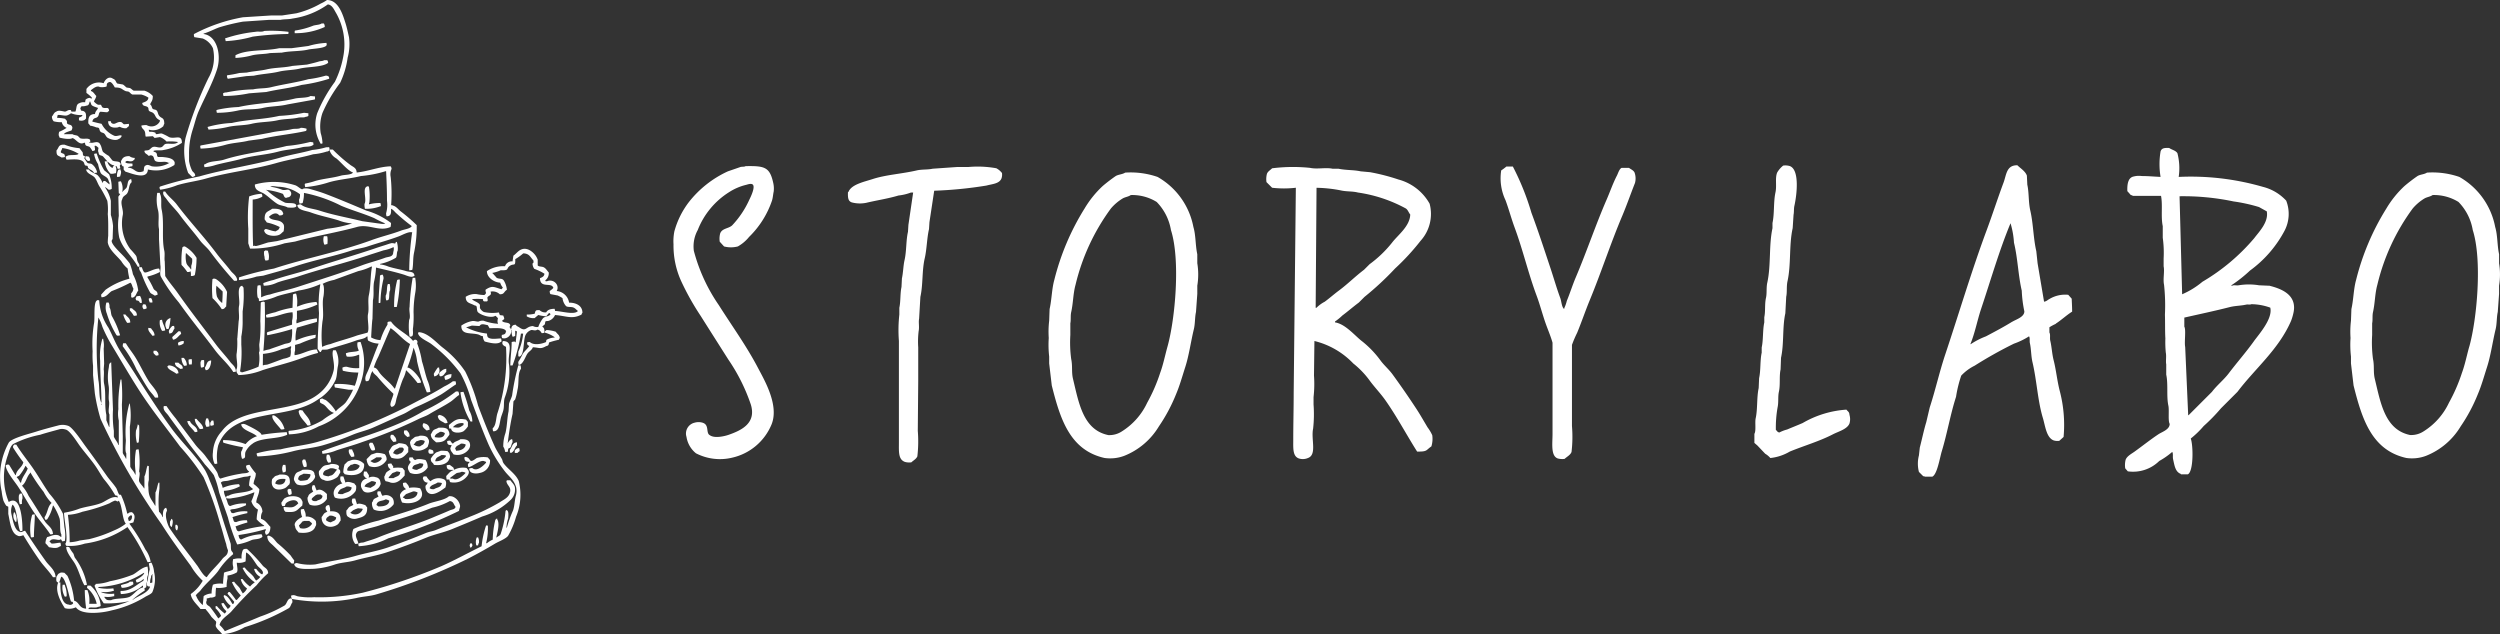 <svg xmlns="http://www.w3.org/2000/svg" width="166.876" height="42.339"><rect width="100%" height="100%" fill="#333333" stroke="none"/><g fill="#fff"><path d="M12.826 11.81c.068-.007.083-.006.118-.03.064-.027.043-.026.089-.059-.024-.192-.128-.2-.207-.325a2.355 2.355 0 01-.207-.65v-.445a5.069 5.069 0 01.236-1.624c.147-.452.232-.856.413-1.269.39-.888.891-1.784 1.209-2.746.324-.98.012-2.275-.885-2.391v-.03c.338-.095.7-.291 1.032-.413a13.878 13.878 0 011.593-.384l1.741-.118h.767c.25-.055.535-.024.8-.089a5.338 5.338 0 002.358-.942c.3.032.429.38.56.591a4.265 4.265 0 01.5 2.716 6.39 6.39 0 01-.59 1.86 9.628 9.628 0 00-1.18 2.1 2.462 2.462 0 00.236 2.037.412.412 0 00.118-.029 2.6 2.6 0 00-.118-.679 2.781 2.781 0 01.118-1.358 9.934 9.934 0 011.18-2.008 5.69 5.69 0 00.5-1.683 3.42 3.42 0 00.089-1.358c-.074-.321-.145-.663-.236-.945-.192-.607-.477-1.538-1.236-1.538a2.179 2.179 0 01-.413.236 6.343 6.343 0 01-1.623.65l-.973.147h-.737l-1.859.118a11.176 11.176 0 00-3.274 1.122.391.391 0 00.029.207l.56.089a1.287 1.287 0 01.679.649 2.734 2.734 0 01-.295 1.982 24.477 24.477 0 00-1.535 4.011 4.219 4.219 0 00.177 2.332l.266.266"/><path d="M21.617 1.565h-.147c-.14.1-.379.091-.561.148a5.242 5.242 0 01-1.209.325l-.03.03v.147a4.665 4.665 0 002.006-.413.39.39 0 00-.059-.236m-3.983.5c-.14.089-.409.018-.59.059a9.293 9.293 0 00-1.947.414h-.059a.641.641 0 00.03.207 8.142 8.142 0 001.8-.3 20.033 20.033 0 012.36-.177l.029-.03v-.114a8.927 8.927 0 00-1.622-.059m1.003 1.152c-.956.208-2.173.065-2.921.472v.177a4.971 4.971 0 001.121-.177c.389-.092.8-.065 1.18-.147l.8-.03c.565-.122 1.237-.077 1.77-.207.274-.067 1.346-.07 1.209-.384v-.059a5.073 5.073 0 00-1.209.206l-1.121.148zm2.655.886c-.232.074-.547.146-.8.207l-.974.089c-.57.13-1.162.1-1.74.236-.4.094-.892.114-1.3.207l-.5.03a6.584 6.584 0 01-.8.148l-.03.03a.342.342 0 00.059.207l1.239-.177.5-.029c.525-.12 1.143-.143 1.652-.266.475-.115.98-.1 1.416-.207.552-.137 1.513-.085 1.888-.384a.306.306 0 00-.059-.177h-.206c-.1.069-.224.047-.354.089m-6.367 2.3a8.587 8.587 0 001.711-.177l1.15-.089c.789-.186 1.628-.266 2.36-.473a10.391 10.391 0 001.833-.411.255.255 0 00-.03-.148.3.3 0 00-.206-.059 7.063 7.063 0 01-1.15.236c-.786.218-1.653.332-2.478.532-.4.1-.827.061-1.21.148a10.174 10.174 0 00-1.8.206.342.342 0 00-.207.059.545.545 0 00.03.177M4.123 8.149a.525.525 0 00.324.384 2.644 2.644 0 01-.5.266c-.019.085-.054.216 0 .3l.03.089c.155.039.675.149.856.03.227.035.449.521.8.3.08.05.031.114.089.177s.184.057.266.118a1.275 1.275 0 01.177.266.307.307 0 00.177-.059 1.32 1.32 0 00-.03-.266l.03-.029c.06.012.057.007.088.029.074.034.085.075.148.118-.02.085-.055.217 0 .3.027.244.139.162.295.266l.266.3v.03h-.147a1.379 1.379 0 00.383.826.633.633 0 00.3-.029h.059c.029-.126.068-.359-.03-.443.032-.022.027-.019.089-.03.012.061.007.057.03.089l.03.089a.536.536 0 00.177-.03c-.018-.182-.075-.165.03-.266-.038-.274-.383-.145-.56-.266l-.236-.3a2.472 2.472 0 01-.383-.266c-.072-.084-.1-.367-.177-.472-.138-.342-.49-.082-.649-.148h-.118a.327.327 0 01.089-.059.257.257 0 00-.029-.148c-.176-.123-.4 0-.649-.089L5.2 9.078c-.107-.066-.26-.048-.354-.118h-.59l.029-.029c.084-.116.377-.169.5-.236.024-.094.071-.162.03-.236-.067-.172-.207-.1-.324-.207-.048-.045 0-.106-.03-.177-.021-.052-.087-.1-.118-.147a2.251 2.251 0 00-.531-.059 1.05 1.05 0 01.042-.193c.2-.022.464.074.62.029a.9.9 0 00.266-.147 1.621 1.621 0 00.737.118l.029.029c-.043.084-.156.109-.236.148v.177a.472.472 0 00.384-.029l.089-.089c.008-.284.007-.412-.177-.5l-.147-.03c-.041-.042-.008-.08-.059-.118.021-.11.043-.1.089-.177a.629.629 0 00.3-.03c.191-.017.186-.121.236-.266l.029-.029.089.236c.073.1.319.159.442.207-.061.162-.18.2-.206.413a.388.388 0 00-.207.03c-.211.071-.249.293-.236.591a.736.736 0 01.118.147 1.741 1.741 0 01.413.118c.271.021.156.1.266.266.06.09.187.077.266.148s.116.2.206.266c.147.1.564.244.767.089.1-.036.11-.083.177-.148v-.089c-.159-.025-.29.076-.472.029a1.728 1.728 0 01-.856-.8c-.212-.044-.433-.1-.619-.147.077-.319.269-.181.383-.354.083-.126.028-.21.147-.3.025-.015.322.028.472.03a.544.544 0 01.118-.089c-.023-.341-.226-.11-.442-.236-.049-.029-.063-.149-.118-.177h-.177a.892.892 0 01-.266-.207c-.033-.031.139-.231.147-.384-.116-.106-.183-.276-.354-.325v-.059c.111-.077.388-.337.59-.207a1.064 1.064 0 00.442-.03c.034-.054.021-.159.03-.177a.221.221 0 01.147-.118c.148-.082.321.242.384.354.469 0 .431.116.708.236.084.037.163.014.236.059s.135.148.236.177h.59a1.592 1.592 0 01.472.207c-.021.239-.233.281-.413.354.026.268.251.153.384.3.049.053.018.141.059.207.052.083.184.089.266.148.213.153.117.341.472.5-.007.069-.006.083-.029.118a.635.635 0 01-.856.207 1.217 1.217 0 00-.354.03c.019.217.179.237.236.414.044.135.014.236.059.325l.472-.03.118.118.354-.059a1.113 1.113 0 01.443.3 2.886 2.886 0 01.767.03l-.03.029c-.228.179-.637.019-.856.118l-.177.177c-.214.109-.389-.045-.59 0-.128.029-.2.165-.3.207s-.21.017-.295.059c.025.21.172.187.265.325a.257.257 0 00.148-.03c.32.026.145.332.383.413.268.091.6-.051.8.089h.089a1.8 1.8 0 01-1.18.236c-.108-.029-.258-.15-.413-.059-.148.06-.1.23-.148.384-.541.212-.564-.219-1.032-.236v-.03a.762.762 0 01.266-.059l.029-.03v-.148c-.174-.031-.351.018-.472-.089-.023-.018-.007 0 0-.03.132-.146.239.023.472-.059.051-.018.1-.089.148-.118v-.089a.581.581 0 01-.354-.118c-.289-.008-.465.089-.531.3h-.029c0 .216.018.28.118.384h.058v.207c.019.05.088.1.118.147.323.076 1.464.606 1.5-.147a2.268 2.268 0 001.77-.3c.022-.108.039-.183-.029-.266-.135-.2-.464-.236-.767-.266h-.292c-.15-.086.029-.3-.3-.354v-.059c.2-.066.464 0 .679-.059a3.145 3.145 0 001.209-.472c0-.616-.459-.225-.855-.384a3.489 3.489 0 00-.472-.236c-.127-.033-.34.067-.413.029l-.025-.084a.759.759 0 00-.413-.059c-.012-.061-.007-.057-.03-.089v-.059a1.009 1.009 0 00.973-.236.348.348 0 01.059-.148c0-.469-.19-.329-.354-.561-.08-.112-.071-.272-.177-.354-.067-.052-.166-.034-.236-.089s-.052-.21-.177-.3c.074-.2.183-.234.177-.561a1.235 1.235 0 00-.56-.354h-.708c-.082-.028-.178-.145-.266-.177l-.206-.03c-.086-.049-.171-.165-.266-.207l-.354-.059c-.116-.071-.088-.255-.3-.325-.283-.209-.546.086-.62.3a1.028 1.028 0 00-1.15.384v.266a2.307 2.307 0 01.354.3c.023.018.007 0 0 .03-.019.051-.006.029-.029.059-.023-.005-.019.009-.059-.059a.443.443 0 00-.324.118l-.03.177a.63.63 0 00-.383.059c-.244.084-.165.346-.266.561h-.266l-.029-.089c-.176-.077-.294.1-.413.089-.146-.017-.407-.118-.561 0-.167.058-.189.209-.295.325a.444.444 0 00.118.325 2.042 2.042 0 00.531.059m3.517 2.884c-.065.07-.1.051-.118.177a.662.662 0 01-.354-.443c.15.1.244.239.472.266m6.814-3.69a.536.536 0 00.03.177 6.422 6.422 0 001.386-.147c.575-.131 1.111-.042 1.682-.177.515-.122 1.1-.1 1.652-.236l1.8-.325.03-.03v-.177l-.3-.03c-.212.145-.765.1-1.062.177-1.177.289-2.524.284-3.747.561a7.844 7.844 0 00-1.386.177l-.089.03m-.556 1.21l.03.089a7.167 7.167 0 001.3-.177c.531-.122 1.082-.091 1.563-.207.579-.139 1.189-.111 1.741-.236.473-.108.941-.075 1.386-.177.171-.039.372.018.5-.059a.308.308 0 00.177-.059v-.177l-.295-.03a11.047 11.047 0 01-1.652.207c-1.02.235-2.148.24-3.157.472a7.272 7.272 0 00-1.623.266c.012.061.007.057.03.089"/><path d="M8.607 8.415v-.148l-.325.03c-.076-.024-.115-.128-.206-.148-.249-.053-.4.2-.59.089-.071-.039-.069-.06-.089-.148H7.22c-.007.367.27.475.649.413.037-.006.077-.053.147-.029a.809.809 0 00.413.089l.177-.148m4.78 1.446v.059a6.8 6.8 0 001.711-.266c.51-.131 1.035-.145 1.5-.266l.885-.118c.942-.23 2.028-.316 2.95-.531.019-.051.006-.029.03-.059v-.089a1.267 1.267 0 00-.384-.059c-.146.1-.4.041-.59.089-.454.113-.961.115-1.445.236l-4.661.856c-.014.082-.035.085 0 .148m7.32-.384a9.677 9.677 0 01-1.563.266c-1.362.349-2.907.5-4.189.915-.385.124-.935.076-1.239.295l-.089.03a.544.544 0 00.03.177 2.933 2.933 0 00.737-.147c.608-.164 1.179-.255 1.741-.414.786-.223 1.658-.267 2.419-.472.541-.146 1.1-.163 1.622-.3.229-.058.5-.008.679-.118.08-.039.1-.071.059-.148v-.059l-.207-.03m-16.313.98a.342.342 0 00.059.207c.407-.015.886-.084 1.121.148.058.058.058.18.118.236l.147.03c.033.029.027.116.059.147.142.137.286.132.383.325a.644.644 0 00.207-.03.919.919 0 00-.354-.561c-.122-.069-.247-.011-.324-.118a29.912 29.912 0 01-.177-.266c-.009-.019.059-.088.03-.148l-.089-.029c-.055-.07-.02-.143-.059-.236l-.206-.266a3.44 3.44 0 01-1-.236c-.431-.011-.345.176-.531.384-.013.4.111.32.324.472a.746.746 0 00.236-.03c0-.268-.118-.191-.266-.3-.034-.091.064-.159.089-.3a2.859 2.859 0 011.092.384c-.1.144-.633.033-.767.147l-.089.03m17.373-.61a4.618 4.618 0 01-.915.177c-.68.192-1.382.3-2.095.5-1.771.5-3.715.771-5.457 1.27a22.06 22.06 0 00-2.625.679c-.019.051-.006.029-.03.059a.314.314 0 00.059.147 5.006 5.006 0 001.121-.3c.632-.192 1.313-.271 1.918-.443 1.522-.432 3.169-.6 4.69-1.033.837-.239 1.68-.362 2.478-.591a3.977 3.977 0 00.885-.177c.133-.014.126-.038.206-.089a.635.635 0 00-.029-.207z"/><path d="M22.03 9.979c-.019.051-.006.029-.03.059a.954.954 0 00.443.532c.3.23.755.82 1.121.945-.106.169-.582.145-.8.207-.551.159-1.137.194-1.711.354a4.431 4.431 0 01-.679.177l-.03.03a.641.641 0 00.03.207 7.17 7.17 0 001.593-.325c.7-.2 1.434-.241 2.124-.414a7.927 7.927 0 001.652-.325h.03c.032.64.059 1.3.059 1.978a2 2 0 01-.059.827.635.635 0 00.029.207c.3 0 .312-.2.3-.5.168.061.253.227.383.325a12.361 12.361 0 001 .827c-.094.181-.507.219-.708.3-.644.246-1.335.4-2.006.649-2.072.759-4.389 1.2-6.49 1.889a17.806 17.806 0 00-2.331.591v.177a5.149 5.149 0 001.18-.236l.443-.059c.7-.2 1.458-.4 2.124-.62 1.242-.414 2.569-.663 3.776-1.063.367-.122.7-.145 1.062-.266.681-.229 1.4-.419 2.094-.679.216-.081.643-.327.856-.266l.03-.03a19.807 19.807 0 00-.2 2.562.635.635 0 00.207-.029c.077-.346.031-.763.118-1.151a8.449 8.449 0 00.177-1.831 11.758 11.758 0 00-1.062-.915c-.163-.122-.284-.315-.5-.384a.247.247 0 00-.147-.03 10.563 10.563 0 00-.03-1.889.863.863 0 01.059-.531.307.307 0 00-.059-.177c-.788.022-1.48.335-2.271.413-.011-.313-.23-.365-.413-.5a10.128 10.128 0 01-1.18-1.033zM8.903 19.25a.433.433 0 01-.147.325v.266c.051.019.029.006.059.03.26-.028.277-.319.413-.472a3.274 3.274 0 00-.354-1.093 4.446 4.446 0 00-.206-.709 3.793 3.793 0 00-.266-.325c-.2-.267-.875-.82-.944-1.151-.017-.083.048-.131.059-.177l.029-.856a3.4 3.4 0 00-.147-.738v-.945a2.245 2.245 0 00-.383-.886v-.03a1.653 1.653 0 01.236.177.338.338 0 00.206-.059 2.381 2.381 0 00-.177-.974l-.325-.266a5.354 5.354 0 01-.5-1.122.536.536 0 00-.177.03 1.867 1.867 0 00.265.679 3.509 3.509 0 00.177.591c.107.165.364.226.472.384.057.084.054.194.118.266v.118l-.295-.236c-.132.011-.125 0-.148.118h-.029a1.585 1.585 0 00-.324-.5c-.188-.14-.454-.195-.59-.384h-.177c.041.3.441.356.59.561.127.175.18.373.295.561a7.288 7.288 0 01.531.974 3.869 3.869 0 01.03.886c.04.432.03.921.029 1.447a4.425 4.425 0 00-.029.443c.086.512.646.914.914 1.27a1.92 1.92 0 00.413.472 5.268 5.268 0 00.118.679 4.792 4.792 0 00-1.593.738l-.295.325a.547.547 0 00.029.177c.346-.013.453-.273.679-.414a10.8 10.8 0 001.239-.561c.119.068.121.283.207.384m-2.894-8.536a.359.359 0 00-.089-.266l-.206-.029c-.063.189.044.225.147.325a.458.458 0 00.147-.03m1.89.621a.864.864 0 00-.089.472.634.634 0 00.207-.03c.028-.105.11-.3.029-.413v-.059a.258.258 0 00-.147.03"/><path d="M8.076 12.105a.539.539 0 00-.177.03l.03.768s.109.049.089.059c-.01.032-.1.118-.118.177l.03 1.27a4.175 4.175 0 00.029 1.447c.245.788.875 1.256 1.239 1.949h.118c-.008-.208-.064-.21-.118-.325-.068-.143-.042-.281-.118-.413a5.227 5.227 0 00-.384-.443 2.915 2.915 0 01-.5-2.273c.069-.332-.2-.791-.03-1.063.034-.211.229-.239.324-.384.15-.228.09-.571.295-.738a.635.635 0 00-.029-.207c-.295.037-.194.4-.324.591l-.242.232v.03h-.03a1.054 1.054 0 00-.089-.709m9.357 1.068c.064-.027.043-.026.089-.059a.31.31 0 00-.059-.177 2.714 2.714 0 00-.826.177 11.358 11.358 0 00-.059 2.156v.974l.118.354a7.131 7.131 0 002.3-.354l.708-.118c1.309-.368 2.783-.6 4.13-.974.8-.225 1.475.342 2.242 0a1.169 1.169 0 00.03-.266 4.863 4.863 0 00-1.652-.827c-.9-.381-1.829-.775-2.744-1.122-.337-.128-.7-.23-1.032-.325-.142-.041-.417-.065-.5.03-.161-.058-.286-.2-.443-.266a4.721 4.721 0 00-2.714-.059.389.389 0 00.03.207c.08.226.4.289.59.413.3.2.574.486.885.679.191.119.489.12.679.236.212.016.685.054.56-.177-.082-.173-.545-.082-.737-.148a5 5 0 01-1.21-.827h-.059v-.027a4.932 4.932 0 011.121.266c.088.076.082.36.324.236a.247.247 0 00.177-.413c-.144-.2-.285-.028-.531-.089a3.318 3.318 0 00-.8-.207c.13-.081.387-.006.531 0a2.549 2.549 0 011.446.5.658.658 0 01-.059.354.857.857 0 00.03.266.635.635 0 00.207-.029 2.268 2.268 0 00.089-.679 9.4 9.4 0 012.478.856c.738.314 1.472.509 2.212.827a6.712 6.712 0 00.737.354c-.12.072-.33.011-.472 0l-1.062-.148c-.981-.243-1.967-.414-2.861-.709-.405-.134-.952-.155-1.239-.413a.391.391 0 00-.236.059c.012.061.007.057.03.089.1.252.594.287.855.384.593.221 1.214.334 1.859.532a3.118 3.118 0 00.915.207 8.616 8.616 0 01-1.652.354l-3.363.826-.59.089c-.24.069-.565.192-.8.236-.079.015-.1-.042-.177 0h-.026c-.042-.948-.031-2.04-.03-3.1a1.421 1.421 0 00.56-.148m6.934.765a2.524 2.524 0 00.973-.148l.089-.029a.628.628 0 00-.03-.207 2.871 2.871 0 00-.767.089c.007-.069.006-.083.029-.118a4.038 4.038 0 00-.029-1.063c-.051-.019-.029-.006-.059-.03-.444.053-.054.867-.236 1.181a1.09 1.09 0 00.03.325m-8.969 4.133c-.29-.389-.629-.739-.915-1.122-.853-1.144-1.824-2.162-2.685-3.307-.228-.3-.556-.519-.767-.856h-.118c-.069.234.105.355.207.5.261.378.614.693.885 1.063.438.6.914 1.121 1.357 1.712.187.25.462.458.649.708a26.084 26.084 0 001.622 1.978h.177c.019-.051.006-.029.03-.059-.051-.305-.292-.418-.443-.62m-4.895-5.193a2.775 2.775 0 00.059 1.181c.088.4-.023.861.059 1.24v.679l.089 1.712c.054.25-.064.558.029.768a10.793 10.793 0 001.21 1.742c.776 1.1 1.619 2.119 2.419 3.189.371.5.879.911 1.21 1.447a.546.546 0 00.177-.029c-.014-.349-.232-.446-.384-.65-.3-.4-.65-.758-.944-1.151-.858-1.151-1.732-2.27-2.566-3.454-.262-.372-.585-.73-.826-1.122l-.03-.974c-.041-.184.019-.489-.03-.709-.189-.855.008-1.908-.177-2.746-.074-.334.043-.8-.118-1.063v-.059z"/><path d="M18.398 15.441c-.26-.008-.613-.184-.679-.148-.081.039-.114.094-.059.177.1.268.662.336.973.207.118-.049.2-.166.3-.236.022-.156.064-.387-.03-.5-.215-.325-.708-.176-.915-.414-.024-.03-.011-.007-.03-.059.16-.16.48-.357.679-.089.177.013.339-.054.236-.207-.078-.222-.393-.25-.708-.236-.293.219-.511.166-.5.709l.147.207a3.382 3.382 0 01.856.3c-.012.06-.007.057-.03.089-.048.131-.146.125-.236.207m3.215.318a.869.869 0 00.03.561.251.251 0 00.147-.03h.059a2.075 2.075 0 000-.5l-.03-.03zm6.549 8.356a5.931 5.931 0 00-.324-1.211.152.152 0 10-.265-.147c-.363-.473-1.127-.779-1.475-1.3-.106 0-.2-.006-.236.059v.147a4.234 4.234 0 00-.472 1.033 1.475 1.475 0 01-.62-.177s.053-1.079.089-1.24l.03-1.24c.092-.407-.01-.869.089-1.3a4.983 4.983 0 00.118-.886c.6.144 1.241.284 1.859.472.14.043.476.206.62.118l.088-.03c-.016-.32-.309-.248-.56-.325-.375-.114-.78-.173-1.18-.3a2.135 2.135 0 00-.561-.147v-.03a3.411 3.411 0 001.062-.414c.086-.117.036-.339.118-.472a1.439 1.439 0 00-.059-.591c-.131.034-.044.058-.118.118a.843.843 0 00-.236-.03c-.047.013-.13.033-.206.059-.29.1-.59.185-.915.3-1.322.448-2.751.856-4.071 1.3-.9.3-1.821.505-2.684.8a5.455 5.455 0 00-.679.207.537.537 0 00.03.177 2.054 2.054 0 00.885-.207c.462-.169.969-.265 1.416-.413 1.539-.511 3.089-.883 4.6-1.388.383-.128.742-.237 1.092-.354a2.392 2.392 0 00.649-.207h.03a.714.714 0 01-.03.325c-.005.345-.313.292-.56.384-.49.182-1.025.312-1.534.5-1.4.523-2.843.968-4.307 1.447-.619.2-1.246.309-1.829.5a1.952 1.952 0 00-.56.177h-.03a6.671 6.671 0 00-.03-.768l-.029-.03a.543.543 0 00-.177.03 2.348 2.348 0 000 .768c.074.158.085-.016.089.236l.029.03a4.411 4.411 0 001.18-.325c.484-.159.982-.242 1.446-.384a5.541 5.541 0 001.416-.413h.029a7.711 7.711 0 00-.089 1.919c-.026.777-.1 1.552-.089 2.391l.148.207h.059a1.016 1.016 0 01.089-.147c.04-.024.275.005.383-.03.6-.193 1.295-.37 1.888-.591.229-.085.557-.1.708-.266h.059a.556.556 0 00.03.266 1.465 1.465 0 00.708.207c-.258.6-.452 1.182-.708 1.8-.088.213-.261.46-.148.709a.318.318 0 00.177-.03c.124-.158.117-.433.236-.59.019-.051.006-.029.029-.059.068.191.245.269.354.413a13.421 13.421 0 001.032 1.092c.068.064-.26.65-.177.8.027.064.026.043.059.089.3-.03.272-.37.354-.62.134-.407.245-.832.413-1.24a2.133 2.133 0 00.206-.591 6.87 6.87 0 01.767.856.737.737 0 00.236-.03c-.007-.272-.64-1-.915-1a8.949 8.949 0 00.413-1.329 3.345 3.345 0 01.236.915 13.074 13.074 0 00.649 2.067.736.736 0 00.236-.03 2.4 2.4 0 00-.206-.8c-.139-.419-.225-.84-.354-1.24m-3.6-3.159c-.069.319.111 1.008-.03 1.24-.008.014-.615.161-.737.207-.545.2-1.192.357-1.74.561a2.2 2.2 0 00-.531.177h-.029a7.88 7.88 0 01.029-1.712c.108-.492-.046-1.15.059-1.624.042-.188.081-.79-.059-.856a2.759 2.759 0 01.767-.266c.524-.194 1.1-.4 1.622-.59a3.665 3.665 0 00.856-.3h.059c-.115.581-.075 1.28-.207 1.89-.091.42.025.881-.059 1.27m1.8 4.96l-.03.03c-.262-.4-.716-.682-1-1.063-.109-.145-.17-.314-.384-.354a4.344 4.344 0 01.295-.709c.286-.657.546-1.289.826-1.919.463.308.812.777 1.3 1.063l-1 2.952m-13.606-7.493a.39.39 0 00.236-.059 5.9 5.9 0 00.118-1.151 2.188 2.188 0 00-.737-.738c-.034-.024-.049-.024-.118-.029a.327.327 0 01-.089.059 5.763 5.763 0 00-.059 1.181 3 3 0 01.384.472c.12 0 .153 0 .207-.059a.623.623 0 01.029.3l.03.03m-.031-.452c-.083-.157-.236-.237-.295-.413a1.776 1.776 0 01-.03-.679l.413.384a1 1 0 01-.059.472v.236zm25.249 2.217a.92.92 0 00-.826-.768.439.439 0 000-.443.509.509 0 00-.649-.207h-.089c-.019-.051-.006-.029-.029-.059a.589.589 0 00.236-.531c-.116-.121-.19-.281-.354-.354-.1-.044-.335-.031-.383-.118v-.384a1.466 1.466 0 00-.118-.236c-.146-.224-.545-.617-.973-.443-.214.087-.351.291-.531.413l-.059.384a.473.473 0 00-.5.325 1.927 1.927 0 00-1.209.325c-.007.42.47.752.885.768a.863.863 0 00.177.325c-.03.068-.051.064-.089.118-.485-.138-.61-.279-1.062.029a.391.391 0 00.03.207.223.223 0 01-.118.147 2.466 2.466 0 01-.5-.059 1.139 1.139 0 00-.737.177c-.007.429.3.414.56.561.035.02.128.03.147.059.053.078.027.291.089.384.118.177.875.468 1.18.266.09.044.087.1.177.148-.021.091-.059.269 0 .354v.03a3.466 3.466 0 01-.973-.207.665.665 0 00-.324.059c-.117.019-.284-.064-.443-.03a1.906 1.906 0 00-.708.3c-.012.645.615.456 1.121.591.122.032.173.107.324.118a.552.552 0 00.118.354c.261.065.816.229 1.062.03l.059-.03a.627.627 0 00-.03-.207c-.289.006-.654.086-.855-.059-.07-.043-.076-.176-.089-.266a4.037 4.037 0 01-1.328-.384c-.051-.019-.029-.006-.059-.03l.383-.118.5.03.089-.089c.152-.071.317.009.472.03l.118.207c.357-.007.972-.058 1.092.177l.029.03h-.029c-.014.181-.109.209-.266.236-.014.082-.036.085 0 .148v.059a.416.416 0 00.354-.029.5.5 0 00.266-.5h.03a.954.954 0 00.059.443.31.31 0 00.177-.059v-.354l.03.029.089.03-.089.738-.059-.059a.633.633 0 00-.207.03c0 .583-.09 1.034-.089 1.565h.147a10.569 10.569 0 00.56-2.126h.148a3.71 3.71 0 01-.324 1.21v.3c.051.019.029.006.059.03.382-.079.248-1.154.442-1.476a.649.649 0 01.354-.3c.084-.031.289.08.413-.03.179.026.214.12.3.236a.538.538 0 00.177-.03c.007-.229-.015-.329-.148-.413l.177-.148.03-.177c.048-.058.155-.028.236-.059a.7.7 0 00.413-.384c.775.062 1.126.3 1.77-.03a.21.21 0 01.059-.118c0-.476-.419-.676-.885-.679m-.944.561a.461.461 0 00-.03-.148c-.269 0-.47.061-.56.236a.53.53 0 01-.442-.148c-.283-.014-.266.031-.325.236a1.992 1.992 0 01-.531.059v.118a.831.831 0 00.531.118c.073-.071.162-.139.236-.207a3.07 3.07 0 00.531.089c.059-.065.115-.143.177-.207.03-.048.071.031.118.059-.119.178-.342.133-.5.266a2.108 2.108 0 00-.324.591.563.563 0 01-.354-.059c-.487.018-.444.416-.915.089-.1-.069-.17-.076-.236-.177-.212 0-.286.108-.3.3h-.029c-.021-.089-.047-.093-.089-.147.038-.07.077-.092.029-.177-.069-.149-.393-.09-.5-.207l-.029-.03.147-.118a.256.256 0 00-.029-.147l-.03-.089-.236-.029c-.012-.061-.007-.057-.029-.089l-.03-.089a2.711 2.711 0 01-1-.029.582.582 0 01-.265-.266v-.207c-.08-.169-.367-.231-.5-.354l-.03-.03a3.727 3.727 0 01.737 0v.089l.059.059h.207c.1-.056 0-.219.03-.266.082-.148.305-.114.206-.384a.694.694 0 01.619.177c.313 0 .25-.159.472-.3a1.467 1.467 0 00-.206-.62c-.123-.17-.268-.078-.472-.177l-.266-.3h-.029v-.03a2.3 2.3 0 00.56-.177c.621.017.329-.1.619-.3.274-.181.367.088.354-.443a3.262 3.262 0 00.531-.384c.42.006.472.263.679.472.01.128.031.133-.059.207a.623.623 0 00.118.354 3.371 3.371 0 01.679.325c-.027.193-.146.232-.3.3.015.7.737.254.885.62.05.028-.187.2-.236.236.007.087.008.167.059.207l.472.089a2.075 2.075 0 01.324.177.96.96 0 00.236.531c.111.085.32.038.472.089s.21.163.324.236c-.232.287-1.086.013-1.534 0M17.72 16.711a.337.337 0 01-.089.059.893.893 0 00.029.384.39.39 0 00.059.236.634.634 0 00.206-.03.957.957 0 00-.03-.561v-.059l-.177-.03m-7.046 1.448a.392.392 0 00-.058-.232c-.364.007-.711.265-.944.266-.118-.048-.153-.25-.207-.354h-.18c.007.235.085.247.147.384a7.992 7.992 0 00.59 1.3c.067.1.211.126.295.207.068-.007.083-.006.118-.029l.089-.03c-.014-.281-.156-.225-.266-.384a6.264 6.264 0 00-.413-.768v-.059a3.418 3.418 0 00.826-.3"/><path d="M25.275 20.225h.089l.03-.03a7.644 7.644 0 01.206-1.594.451.451 0 00-.059-.266.306.306 0 00-.177.059c-.013.586-.093 1.162-.089 1.831m2.272-1.684a14.413 14.413 0 00-.207 1.949c-.055.253.089.66-.029.856a4.269 4.269 0 00.029 1.122.32.32 0 00.177-.03c.1-.143.013-.376.059-.591a6.605 6.605 0 00.029-1 8 8 0 01.118-1.329 2.811 2.811 0 000-.915v-.059zm-13.305.059c-.03.024-.007.011-.059.03a6.873 6.873 0 000 1.27 3.9 3.9 0 01.62.738c.206-.011.179-.091.295-.177l.059-.974a2 2 0 00-.738-.856.311.311 0 00-.177-.03m.207.472l.413.384c0 .265-.014.543-.03.768a1.039 1.039 0 01-.354-.443 1.869 1.869 0 01-.03-.709m11.859 1.418h.177a9.516 9.516 0 00.206-1.831.321.321 0 00-.177.03 6.97 6.97 0 00-.206 1.8m-.56-.767a1.089 1.089 0 00.03.325.254.254 0 00.147-.03c.1-.161.018-.485.118-.649a1.458 1.458 0 00-.029-.413h-.118c-.1.185-.03.574-.147.768m-9.916 2.862a5.5 5.5 0 01-.03.974c-.07.323.124.866-.03 1.122.006.207.072.231.148.354a4.6 4.6 0 001.593-.325c.789-.257 1.5-.418 2.272-.679.454-.153.971-.365 1.446-.472a1.2 1.2 0 00-.089-.236c-.565.021-.947.326-1.475.384a.629.629 0 01.029-.3v-.384l.324-.089a8.625 8.625 0 011.033-.384l.029-.207a4.485 4.485 0 00-1.327.384h-.023a2.551 2.551 0 01.089-.856l1.327-.384a.608.608 0 000-.236 5.678 5.678 0 00-1.327.325h-.03a.63.63 0 01.03-.3v-.531a5.112 5.112 0 001.357-.413.309.309 0 00-.059-.177 3.693 3.693 0 00-1.239.3h-.059a2.068 2.068 0 00-.03-.768l-.03-.089a.34.34 0 00-.206.059l-.03.886a5.391 5.391 0 00-1.15.3 4.566 4.566 0 00-.619.177.538.538 0 00.029.177c.674-.015 1.112-.319 1.74-.354a1.434 1.434 0 01-.029.561v.266l-1.652.5c-.019.051-.006.029-.029.059a.468.468 0 00.029.148 15.282 15.282 0 001.652-.414 2.875 2.875 0 01-.059.8c-.07.17-.3.142-.472.207-.314.116-.689.238-1 .354a2.217 2.217 0 00-.354.089h-.029a26.846 26.846 0 00.089-3.248c-.051-.019-.029-.006-.059-.029a.339.339 0 00-.206.059l-.03 1.24a7.775 7.775 0 01-.059 1.476c-.041.191.058.479-.03.62a2.606 2.606 0 01-.029.945 7.914 7.914 0 01-1.121.384c-.046-.053-.026-.043-.118-.059a7.575 7.575 0 00.088-1.8v-.531a5.413 5.413 0 00.089-1.092v-.591a7.9 7.9 0 00.059-1.594.529.529 0 01-.089-.118c-.411.053-.123.94-.207 1.329-.062.287.041.71-.029 1.033l-.089 1.151m1.711 1.033a4.078 4.078 0 001.269-.325 1.9 1.9 0 00.56-.177h.051a.319.319 0 01-.029.177 1.249 1.249 0 01-.03.5 1.4 1.4 0 01-.443.148c-.338.115-.722.273-1.062.384-.1.033-.216.011-.295.059h-.03zm-8.207-3.401h.118a.8.8 0 00-.118-.472l-.236.03a.214.214 0 01-.059.118c.041.313.153.019.295.325m.826-.027a.4.4 0 00-.089-.3.467.467 0 00-.147.029.321.321 0 00.029.177l.03.089zm9.145 19.781c-.154.083-.177.342-.324.443a9.233 9.233 0 01-1.623.738c-.77.329-1.592.641-2.36.974a1.855 1.855 0 00-.354-.413c.1-.434.579-.64.826-.945a22.857 22.857 0 011.652-1.712 5.867 5.867 0 01.767-.8c-.013-.321-.244-.346-.384-.531a11.019 11.019 0 00-1.032-1.093c-.186-.006-.252.01-.3.148a1.3 1.3 0 00-.059.5 1.244 1.244 0 00-.5.03h-.055a.974.974 0 000 .531.32.32 0 01-.03.177c-.145.106-.441.122-.59.207-.013.252-.061.448-.059.738a1.515 1.515 0 00-.59.03l-.089.03a2.074 2.074 0 00-.089.59.977.977 0 00-.383.089.522.522 0 00-.147.089l-.059.591a1.488 1.488 0 01-.442-.62h-.032c.069-.146.232-.232.324-.354.355-.471.832-.837 1.18-1.3a4.834 4.834 0 011-1.122c-.017-.158-.08-.147-.118-.236-.058-.134-.014-.362-.059-.5l-.383-1.181c-.34-1.048-.594-2.044-1-2.982a5.035 5.035 0 00-.3-.679c-.631-1.017-1.542-1.85-2.242-2.8-.866-1.181-1.648-2.4-2.448-3.661-.331-.523-.706-1.061-1.033-1.594-.291-.476-.474-.973-.737-1.476a3.544 3.544 0 01-.619-1.831c-.082-.014-.085-.036-.147 0-.262.138-.122 1.185-.207 1.565a8.317 8.317 0 00-.089 1.831 6.446 6.446 0 00.03.974v.62l.118 1.211a12.543 12.543 0 00.384 1.712 44.157 44.157 0 004.071 7.027c.616.977 1.281 1.868 1.947 2.775a4.368 4.368 0 00.8 1 2.769 2.769 0 01-.8.886c.041.4.451.725.649 1h.354v.03a4.17 4.17 0 01.383.5l.3.3c.046.113-.059.233 0 .354.095.195.3.324.413.5a3.51 3.51 0 001.5-.472 14.48 14.48 0 002.95-1.27c.123-.09.14-.266.236-.384a.451.451 0 00-.059-.266.255.255 0 00-.147.029M6.808 27.016h-.03v-.06h.03zm6.342 10.717c-.6-.813-1.263-1.625-1.829-2.48-.094-.143-.374-.846-.177-1.151a.339.339 0 00-.059-.207c-.206.052-.221.349-.207.62h-.028a.817.817 0 00-.236-.354 6.742 6.742 0 01.029-1.535v-.41h-.059c-.079.166-.111.5-.207.65v.886h-.029c-.233-.445-.443-.519-.443-1.24a1.2 1.2 0 01.03-.472v-.924l-.089-.03c-.083.179-.106.544-.206.709v.8h-.03c-.077-.159-.282-.326-.324-.472s.1-.49 0-.649a5.628 5.628 0 00-.03-1.476.319.319 0 00-.177.029 4.645 4.645 0 00-.029 1.447v.207h-.03c-.06-.213-.253-.348-.324-.531l-.03-2.657a5.013 5.013 0 000-1.535l-.029-.029a7.058 7.058 0 00-.236 2.45c0 .23-.074.723.03.886v.351h-.03c-.045-.139-.166-.256-.206-.384v-1.116l-.059-2.1a10.194 10.194 0 00-.029-1.654v-.029h-.059a9.9 9.9 0 00-.147 1.978 2.112 2.112 0 00.029.768v1.624H7.9c-.06-.219-.234-.373-.3-.561v-.384a7.317 7.317 0 01-.059-1.417l-.118-3.159c-.187.1-.121.2-.177.443a3.312 3.312 0 000 1.092c.069.335-.032.766.03 1.063.053.256-.094.691.03.886v.827h-.03l-.177-.443v-.354c-.141-.65-.008-1.422-.147-2.067-.066-.3.02-.708-.03-.974l.03-.384-.03-1a1.608 1.608 0 00-.03-.591v-.064h-.059a3.991 3.991 0 00-.147 1.476c0 .991.084 1.877.089 2.8-.191-.291-.114-1.082-.206-1.506a19.293 19.293 0 010-4.192 2.679 2.679 0 01.265.62 9.811 9.811 0 00.56 1.122c.7 1.151 1.354 2.307 2.095 3.425.8 1.2 1.693 2.308 2.537 3.454a15.146 15.146 0 011.563 2.037 23.136 23.136 0 011.125 3.164c.147.449.245.885.384 1.3a1.726 1.726 0 00.118.413c-.009.37-.228.384-.383.591-.319.422-.744.776-1.033 1.21-.227-.081-.5-.6-.649-.8m1.416 3.543a11.52 11.52 0 00-.531-.738c-.087-.109-.211-.11-.266-.266a.243.243 0 01.029-.177v-.147a.864.864 0 00.236-.059.507.507 0 00.354-.089 5.077 5.077 0 01.03-.561 1.823 1.823 0 00.708-.059 2.368 2.368 0 01.059-.561v-.2a1.6 1.6 0 00.619-.207c.1-.137.007-.418 0-.649a1.007 1.007 0 00.531-.059l.059-.03.03-.591c.263.093.571.628.737.856.109.149.319.254.383.443a.167.167 0 01-.03.148c-.078.047-.356-.261-.413-.354h-.142a.782.782 0 00.413.531.665.665 0 01-.266.236v.03a2.415 2.415 0 01-.177-.266c-.167-.222-.436-.384-.59-.62a.468.468 0 00-.148.029 2.386 2.386 0 00.8.945v.03a1.1 1.1 0 00-.3.266 2.194 2.194 0 01-.5-.5h-.118a.963.963 0 00.413.62.709.709 0 01-.266.325v.029a2.73 2.73 0 01-.206-.354c-.109-.156-.281-.283-.384-.443a.472.472 0 00-.147.03 3 3 0 00.59.886l-.266.3h-.059a5.436 5.436 0 00-.413-.532c-.105.014-.075-.015-.118.059-.024.03-.011.007-.029.059l.442.532a.311.311 0 01-.059.147h-.059c-.106-.17-.271-.49-.472-.561-.03-.024-.007-.011-.059-.03l-.059.059a1.324 1.324 0 00.472.649.377.377 0 01-.177.207v.029l-.295-.413a.462.462 0 00-.148.03 1.018 1.018 0 00.325.5v.059a.521.521 0 00-.089.118 2.923 2.923 0 01-.531-.5h-.09v.148a1.488 1.488 0 01.354.472c.048.031-.1.146-.147.177l-.03.03"/><path d="M7.309 20.52a.6.6 0 00-.059-.325h-.148a1.094 1.094 0 00.03.738 6.308 6.308 0 00.649 1.447c.051.019.029.006.059.029a.536.536 0 00.177-.029 5.981 5.981 0 00-.56-1.3c-.068-.185-.047-.405-.147-.561m2.389-.206h-.147c-.074.139-.048.2.029.325a.342.342 0 00.207-.059.418.418 0 00-.089-.266m-.56.738c-.008-.3-.194-.31-.324-.472h-.147v.148a1.857 1.857 0 01.266.354.633.633 0 00.206-.03m-.768-.059h-.148a1.783 1.783 0 00.265.561.635.635 0 00.207-.03c-.01-.309-.2-.347-.324-.531m2.714.885l.03.089a.256.256 0 00.147-.029 3.328 3.328 0 00.118-.709.456.456 0 00-.295.649m-.06.178c-.02-.277-.17-.435-.207-.709a.46.46 0 00-.147.03 1 1 0 00.147.709.633.633 0 00.207-.03m.473-.296c-.085.087-.29.295-.207.443v.057c.278-.005.229-.182.354-.325a.546.546 0 00-.029-.177zm-1.328.655a.458.458 0 00.147-.03c-.015-.238-.142-.317-.236-.472l-.177-.029c-.055.2.17.378.266.531m26.314-.389a.53.53 0 01-.118.089v.089a2.056 2.056 0 01.649.3v.03a1.175 1.175 0 00-.531.147.248.248 0 00-.03.147c-.235.116-.814.261-1.092 0a.541.541 0 00-.177.03c0 .168.034.183.147.236-.126.188-.316.341-.443.531a4.045 4.045 0 01-.295.531.635.635 0 00.029.207c.292-.017.443-.566.59-.768.1-.142.293-.227.354-.414.441.022.488.14.856-.059.065-.035.137-.032.177-.089s.029-.134.059-.177a5.947 5.947 0 01.649-.177.589.589 0 01.059-.118c-.032-.223-.17-.257-.265-.413a2.268 2.268 0 00-.62-.118m-24.571.085c-.133.13-.278.258-.413.384a.31.31 0 00.059.177c.243-.029.36-.268.531-.384a.309.309 0 00-.059-.177zm21.682 8.769c-.054-.079-.041-.148-.089-.236-.141-.26-.349-.558-.472-.827-.411-.9-.769-1.805-1.121-2.746a11.928 11.928 0 00-.855-2.273 6.734 6.734 0 00-1.5-1.595c-.4-.3-1-1.022-1.623-1.033-.019.051-.006.029-.029.059.021.3.638.552.855.709a9.677 9.677 0 011.977 1.978 8.02 8.02 0 01.708 1.772c.387 1.029.75 2.027 1.18 3.011a8.925 8.925 0 001.062 1.742c.273.363.626.575.767 1.093a1.186 1.186 0 01-.03.59c-.081.345-.073.628-.177.945a7.692 7.692 0 00-.413 1.151h-.029a2.24 2.24 0 01.118-.62c.011-.224.051-.5-.118-.561l-.059.059a6.619 6.619 0 01-.325 1.535c-.05.135-.174.148-.265.236h-.03c.058-.26.259-.938.059-1.21v-.059c-.068.031-.064.051-.118.089a6 6 0 00-.177 1.329 1.67 1.67 0 00-.384.236h-.059a3.914 3.914 0 00.118-1.152l-.03-.03h-.089a6.43 6.43 0 00-.3 1.388c-.878.428-1.769.926-2.684 1.329a36.328 36.328 0 01-5.251 1.772 13.668 13.668 0 01-3.245.3 4.6 4.6 0 01-1.091-.059c-.115-.028-.267-.123-.384-.059h-.059a.392.392 0 00.059.236 11.241 11.241 0 004.278-.059c.5-.123.952-.117 1.416-.266a38.638 38.638 0 006.047-2.362 31.844 31.844 0 001.8-1c.238-.146.734-.324.885-.532a5.51 5.51 0 00.531-1.27 3.814 3.814 0 00.177-2.392c-.222-.5-.74-.783-1.033-1.21m-21.68-7.832a.543.543 0 00.354-.148v-.147a.583.583 0 00-.384.118.546.546 0 00.03.177"/><path d="M32.886 28.579a.626.626 0 00.03.207.32.32 0 00.177-.029c.267-.128.26-.606.354-.915.037-.123.114-.312.147-.443.077-.3.012-.536.089-.826a4.977 4.977 0 00.3-2.214c-.143-.676.386-1.588-.413-1.594-.108.2.024.31.206.384a11.883 11.883 0 01-.56 4.4c-.122.335-.08.824-.324 1.033m-10.479-2.954l-.089.03a.635.635 0 00.03.207l.915.148h.298a4.976 4.976 0 01-.472.826c-.18.242-.5.383-.679.62a2.608 2.608 0 00-.649-.739c-.082-.055-.168-.055-.236-.118a.308.308 0 00-.177.059v.177c.036.08.194.124.266.177.216.159.355.459.649.531v.03a4.138 4.138 0 00-.737.472 5.148 5.148 0 01-2.242.709l-.03.029a.633.633 0 00.03.207 4.409 4.409 0 001.976-.531 4.6 4.6 0 002.773-2.8 4.135 4.135 0 00.03-2.834.632.632 0 00-.206.029.818.818 0 00.089.532c-.072.109-.654.084-.8.177h-.059a.392.392 0 00.059.236 1.449 1.449 0 00.767-.118h.059v.886a2.116 2.116 0 01-.826-.089.519.519 0 00-.295.059.634.634 0 00.029.207 4.022 4.022 0 001.033.118 4.2 4.2 0 01-.236.886 4.564 4.564 0 00-1.269-.118m-12.48.378c.122.181.3.341.413.531h.207c.052-.35-.448-.819-.62-1.092-.335-.532-.581-1.09-.915-1.624-.192-.307-.438-.6-.619-.915h-.177a.594.594 0 00-.03.207 7.858 7.858 0 01.915 1.535c.272.446.533.922.826 1.358"/><path d="M21.174 26.365c-1.728 1.283-5.072.671-6.372 2.421a2.228 2.228 0 00-.59 1.417 1.368 1.368 0 00.089.708l.03.059a.542.542 0 00.177-.03 3.216 3.216 0 01.059-1.21c.937-2.56 4.687-1.638 6.667-3.071a2.971 2.971 0 001.18-1.329c.1-.315.068-.554.147-.915a1.612 1.612 0 00-.147-1.033h-.177c-.13.313.143.875.03 1.358a2.789 2.789 0 01-1.092 1.624m-10.739-2.951h-.177c-.064.2.057.208.147.325a.536.536 0 00.177-.03c0-.212-.06-.186-.147-.3m2.036.979a.726.726 0 00-.207-.5h-.151a.886.886 0 00.177.532.545.545 0 00.177-.03m.328-.415a.628.628 0 00-.207.03 1.1 1.1 0 00.03.325h.177a1.014 1.014 0 000-.354m.827.058h-.177a.21.21 0 01-.059.118 1.339 1.339 0 00.029.384.34.34 0 00.207-.059 2.907 2.907 0 000-.443m.058.501a.31.31 0 00.059.177c.068-.007.083-.006.118-.029.15-.072.24-.4.236-.62-.313.014-.278.288-.413.472m-1.475.06c-.022-.255-.177-.24-.295-.384h-.236c.014.272.212.277.354.414a.545.545 0 00.177-.03m-.442.354c.061-.012.057-.007.089-.03h.059c0-.318-.352-.52-.649-.531a.319.319 0 01-.089.059c.015.236.429.342.59.5m22.833-.561a15.968 15.968 0 00-.413 2.008c-.05.195-.157.371-.207.561l-.029.5c-.1.454-.091.965-.207 1.447a2.623 2.623 0 00-.147.915.737.737 0 01.118.325l.029.029c.286-.01.1-.067.207-.236.014-.021.1-.033.118-.059.072-.107.075-.255.148-.354a.642.642 0 00-.03-.207c-.061.012-.057.007-.089.03-.1.042-.1.114-.177.177v.059h-.03c.081-.614.182-1.334.325-1.948l.059-.827c.015-.046.1-.11.118-.148a3.626 3.626 0 00.148-.62c.122-.461 0-1.1.236-1.417a.739.739 0 00-.03-.236zm-5.372.15a3.224 3.224 0 00-.266.413.54.54 0 00.03.177.4.4 0 00.324-.531v-.059z"/><path d="M29.317 24.918a.537.537 0 00.03.177c.051.019.029.006.059.03.24-.036.24-.178.383-.3v-.207c-.226.02-.3.142-.442.236-.019.051-.006.029-.03.059m.413.448a.745.745 0 00.383-.177l.03-.207a.782.782 0 00-.472.147.39.39 0 00.059.236m-8.526 4.135c-.816.232-1.662.3-2.478.5a7.95 7.95 0 00-1.593.266.342.342 0 00.059.207 11.037 11.037 0 002.39-.354c.672-.173 1.295-.2 1.947-.384a18.932 18.932 0 002.006-.709c.462-.191.91-.278 1.357-.472.674-.293 1.35-.612 2.035-.915.266-.118.539-.323.8-.443a16 16 0 001.711-.856c.338-.208.673-.474 1-.679a.642.642 0 00-.03-.207h-.177a3.277 3.277 0 01-.59.354c-.616.389-1.272.711-1.947 1.063a34.245 34.245 0 01-6.49 2.628m9.233-3.365a11.019 11.019 0 01-2.154 1.3c-1.974 1.2-4.473 1.817-6.785 2.687a.536.536 0 00.03.177 3.214 3.214 0 00.944-.236c.6-.2 1.185-.354 1.74-.561A32.249 32.249 0 0027.9 27.99c.255-.133.522-.2.767-.354.457-.279.963-.523 1.416-.826.191-.128.366-.321.561-.443a.39.39 0 00-.059-.236zm.502.03a.627.627 0 00-.207.03 5.144 5.144 0 00.679 1.949h.118a1.531 1.531 0 00-.207-.738 11.743 11.743 0 00-.383-1.24m-13.186 9.536c.223-.018.3-.3.295-.531-.193-.193-.324-.44-.62-.532a.741.741 0 01.089-.472.683.683 0 00-.413-.62c.023-.341.2-.534.207-.886a2.14 2.14 0 00-.384-.354c.019-.3.149-.382.148-.709a3.676 3.676 0 01-.413-.561.391.391 0 00-.236.059.439.439 0 00.206.384c-.088.143-.378.1-.56.148a8.921 8.921 0 00-1.357.325c-.157-.081-.145-.294-.236-.443-.229-.374-.51-.707-.767-1.063-.2-.271-.479-.5-.679-.768-.437-.582-.871-1.15-1.3-1.742a10.168 10.168 0 01-.619-.827h-.177c-.084.278.175.449.295.62.368.524.76 1.021 1.121 1.535.429.611.885 1.146 1.327 1.742a8.3 8.3 0 01.59.709 6.229 6.229 0 01.354 1.151c.184.556.406 1.131.59 1.683a11.7 11.7 0 00.62 1.8 3.83 3.83 0 00.973-.3c.2-.066.454-.04.619-.148.064-.027.043-.025.089-.059a.307.307 0 00-.059-.177 3.36 3.36 0 00-1.357.354c-.131-.033-.155-.165-.177-.3a12.346 12.346 0 001.77-.384h.059a.348.348 0 01-.059.148.34.34 0 00.059.207m-1.8-3.366a3.081 3.081 0 00-1.062.236h-.03a.9.9 0 00-.118-.325c.085-.147.312-.1.5-.147.309-.079.67-.154.973-.236.159-.043.322-.014.443-.089h.089a1.978 1.978 0 00-.118.649 1.938 1.938 0 00.266.236c-.355.285-1.256.2-1.623.443-.142.01-.156.016-.177.148a.926.926 0 01-.148-.472 2.452 2.452 0 001.062-.3.314.314 0 00-.059-.147m1.682 2.8a9.065 9.065 0 00-1.682.354c-.2-.029-.146-.2-.236-.325a7.112 7.112 0 01.8-.266.47.47 0 00-.029-.148 1.581 1.581 0 00-.708.118.256.256 0 01-.147-.029c-.057-.08-.06-.219-.118-.3a8.955 8.955 0 011-.266v-.118a2.055 2.055 0 00-.914.118.257.257 0 01-.148-.029c-.037-.046-.053-.131-.089-.177.1-.079.234-.047.384-.089a3.165 3.165 0 00.679-.236v-.118a2.527 2.527 0 00-1.062.177c-.181-.05-.168-.339-.265-.472v-.059a.78.78 0 00.413 0 5.607 5.607 0 001.446-.384h.03a2.816 2.816 0 01-.207.59.919.919 0 00.443.561 3.317 3.317 0 00-.089.65 2.16 2.16 0 00.5.413zm2.57-7.716l-.177-.03c-.03.024-.007.011-.059.03-.019.051-.006.029-.03.059.038.383.412.669.59.945a.628.628 0 00.207-.03c-.011-.446-.369-.655-.531-.974m9.499.856a.539.539 0 00.177-.03.653.653 0 00-.56-.531.327.327 0 01-.089.059.256.256 0 00.029.148c.07.2.291.234.443.354m-11.358-.502a.247.247 0 00-.147-.03c-.126.251.408.713.56.945a.736.736 0 00.236-.03 1.5 1.5 0 00-.649-.886m-4.572.178c-.04.1-.111.355-.029.472l.029.088a.634.634 0 00.207-.03.814.814 0 00-.059-.443l-.029-.089zm-.413.709a.628.628 0 00.207-.03c-.01-.275-.308-.443-.443-.649h-.118c.011.3.188.432.3.649.051.019.029.006.059.03m16.604-.266a.739.739 0 00.029.236h.118c.032.329.589.317.826.177a1.4 1.4 0 00.295-.325v-.3a.739.739 0 01-.118-.148c-.618-.145-.8.078-1.15.354m.973 0c-.307.208-.271.193-.708.148l.03-.03a.773.773 0 01.679-.236zm-16.757.036l.089-.03a.961.961 0 00-.03-.3h-.117a1.067 1.067 0 01-.089.148v.177c.082.014.085.036.147 0"/><path d="M13.003 28.845a.539.539 0 00.177-.03c-.016-.381-.393-.4-.5-.709h-.177c.036.311.355.509.5.738m15.399-.559a.247.247 0 00-.147-.03c-.127.24.066.336.206.472a.254.254 0 00.148-.03h.059a.373.373 0 00-.266-.413m-11.505 1.3c.6-.392 1.6-.253 2.271-.561a.537.537 0 00-.029-.177 15.018 15.018 0 00-1.682.177c-.036-.207-.776-.548-.973-.649-.09-.046-.236-.112-.324-.059h-.059c.009.386.767.543 1 .768.051.019.029.006.059.03a1.676 1.676 0 00-.767.532 4.248 4.248 0 00-1.477-.269l-.03.03a.254.254 0 00.03.147 11.918 11.918 0 001.3.3.989.989 0 01-.118.3 1.047 1.047 0 00.059.472c.321-.03.141-.237.236-.472a1.411 1.411 0 01.5-.561m-7.695-1.273a1.748 1.748 0 01-.118.413 2.211 2.211 0 00.059.827.412.412 0 00.118-.029 6.363 6.363 0 00.03-1.122l-.089-.089m-7.523 7.11c-.157.018-.243.149-.383.059-.334-.114-.445-.812-.531-1.181a.991.991 0 01.059-.591v-.029c.311.115.347 1.427.531 1.771a.455.455 0 00.147-.03c.008-.712-.107-2.433-.914-1.919a4.357 4.357 0 01-.059-3.13c.081-.24.168-.606.354-.738a6.825 6.825 0 011.8-.62c.386-.126.841-.242 1.239-.354a.718.718 0 01.443 0c.284.032.777.833.944 1.063.324.445.715.878 1.032 1.329.212.3.377.613.59.915a7.173 7.173 0 01.767 1.092l.147.03a.411.411 0 00.03.118c-.366-.148-.783.227-1.092.354-.466.192-.965.227-1.475.384a4.715 4.715 0 01-1 .266l-.03.03c.01.457.3 1.833.089 2.037a.316.316 0 00.059.148 3.09 3.09 0 001.239-.148 6.613 6.613 0 002.832-1.093v-.029a12.948 12.948 0 011.357 2.362.626.626 0 00.206-.03 1.892 1.892 0 00-.356-.824 11.8 11.8 0 00-1.062-1.712c.022-.039.186-.05.265-.089.054-.188.149-.415 0-.591l-.089-.089c-.149 0-.2.016-.265.089H8.49a5.972 5.972 0 00-.413-1.24c-.025-.032-.09 0-.118-.029-.068-.068-.143-.347-.207-.443-.182-.276-.431-.529-.619-.8-.482-.685-.957-1.347-1.446-2.008-.212-.286-.828-1.219-1.121-1.329a1.1 1.1 0 00-.679-.03c-.489.128-1.014.265-1.475.413-.444.144-1.645.43-1.829.738a4.68 4.68 0 00-.472 3.248 3.912 3.912 0 00.118.62 2.176 2.176 0 00.177.325c.025.034.129.059.147.089v.472c.11.5.174 1.285.619 1.447.109.075.3.011.384-.03.345.574.708 1.138 1.092 1.683.269.381.633.73.885 1.122h.177c-.015-.485-.432-.755-.649-1.063a55.4 55.4 0 01-1.387-2.037m7.051-1.033l.089.029c0 .168-.024.254-.118.325-.03.024-.007.011-.059.03-.031-.024-.007-.011-.059-.03-.007-.068-.006-.083-.029-.118.021-.159.092-.152.177-.236m-.8-.974c.248.337.224 1.244.472 1.535a3.19 3.19 0 01-.767.443 9.035 9.035 0 01-1.682.591l-.62.089a2.769 2.769 0 01-.679.118 13.686 13.686 0 00-.118-1.831 3.213 3.213 0 00.973-.207 10.628 10.628 0 001.8-.561 2.082 2.082 0 01.354-.177c.13-.024.167.128.266 0m20.831-4.427c.014.288.2.386.354.532.581.008.643-.188.885-.5a.39.39 0 00-.059-.266c-.078-.224-.366-.221-.678-.207-.085.068-.206.083-.3.148s-.13.2-.207.3m.62-.177a.494.494 0 01.324.089c-.055.341-.385.321-.679.266.04-.228.205-.24.354-.354m-2.384-.096c-.087.25.082.322.207.443.06-.012.057-.007.089-.03h.059c0-.258-.08-.272-.177-.413zm-.531.738c0-.265-.1-.292-.207-.443h-.149c-.114.217.039.318.147.472a.641.641 0 00.207-.03m1.565-.382c-.088.061-.22.042-.325.089l-.265.207a.211.211 0 01-.059.118.869.869 0 00.207.532.95.95 0 00.973-.207c.044-.15.158-.375.03-.532-.064-.184-.3-.218-.56-.207m.295.472c-.052.147-.165.145-.266.236a.519.519 0 01-.383-.089h-.059a2.524 2.524 0 01.177-.236l.266-.089a.522.522 0 01.3.059c-.007.068-.006.083-.03.118m2.944.472a.464.464 0 00.059-.531c-.108-.157-.312-.188-.59-.177-.163.128-.374.133-.5.3a.606.606 0 01-.177-.207.634.634 0 00-.207.03c0 .229.068.273.3.266a1.359 1.359 0 01-.089.207c.019.227.125.259.206.413a.94.94 0 001-.3m-.826.059c-.018-.092-.005-.072-.059-.118.044-.229.242-.229.383-.354a.6.6 0 01.324.059c-.037.275-.335.418-.649.413m3.599-.059v.177c.051.019.029.006.059.029.229-.048.255-.372.413-.5v-.207c-.329.016-.315.317-.472.5m-9.086.03h.059c.019-.051.006-.029.03-.059a1.183 1.183 0 00-.177-.443h-.174a.348.348 0 01-.059.089 1.016 1.016 0 00.177.413c.082.014.085.036.148 0m1.175.503c.653.172.806-.045 1.121-.384v-.325l-.147-.177a1.418 1.418 0 00-.5-.089c-.108.084-.273.1-.383.177s-.165.248-.266.354a.808.808 0 00.177.443m.147-.384c.065-.184.244-.19.383-.3h.207l.089.089a.368.368 0 01-.3.325.276.276 0 01-.324 0l-.089-.03c.012-.061.007-.057.03-.089"/><path d="M4.064 36.433a.634.634 0 00-.03-.207c-.235.006-.335.06-.59.059l-.118-.118-.03-.029c.048-.03.1-.1.147-.118.233-.081.49.1.62-.03a.92.92 0 01.089.148l.177-.03a2.543 2.543 0 00-.03-.915l-.089-.886a6.212 6.212 0 00-.911-1.354c-.409-.58-.741-1.19-1.15-1.771-.345-.49-.749-.991-1.062-1.506h-.15c-.026.052-.091.1-.059.207a11.494 11.494 0 00.679.974c-.075.349-.446.479-.5.856h-.031l-.413-.679c-.051-.019-.029-.006-.059-.029a.305.305 0 00-.177.059c.023.409.62 1.1.826 1.417.411.623.75 1.28 1.18 1.889.3.432.691.855.974 1.3a.542.542 0 00.177-.03c-.019-.411-.36-.566-.531-.827-.377-.578-.718-1.147-1.092-1.712a2.775 2.775 0 00-.443-.679c.278-.211.3-.573.531-.827.019-.051.006-.029.03-.059a11.392 11.392 0 00.885 1.3 2.962 2.962 0 00.531.738c-.274.236-.254.649-.472.945a.31.31 0 00.059.177c.069-.007.083-.006.118-.03a2.839 2.839 0 00.383-.915h.03a3.848 3.848 0 01.413.856c.073.28-.01.846.118 1.063v.177c-.086-.03-.127-.095-.206-.118-.288-.085-.536.085-.737.118a.849.849 0 00-.118.414 2.438 2.438 0 01.236.266c.213.031.5.11.678-.03a.443.443 0 00.118-.059m-2.656-4.227H1.35a1.062 1.062 0 00-.236-.354c.046-.074.127-.055.177-.118a3.058 3.058 0 00.413-.649c.057.055.084.128.148.177-.109.321-.394.586-.443.945m32.952-1.978h.177a.736.736 0 01.147-.118.634.634 0 00-.03-.207c-.189.01-.185.073-.295.148zm-10.856-.237h-.206c-.069.209.061.361.147.5a.64.64 0 00.206-.03c-.006-.256-.1-.291-.147-.472m5.133.268c.051.019.029.006.059.03a.736.736 0 00.236-.03c0-.158 0-.2-.118-.236a.311.311 0 00-.177-.03.225.225 0 000 .266m.324.767c.453.061.921-.046 1.033-.413a.267.267 0 00.03-.236c-.018-.164-.079-.165-.148-.266a3.151 3.151 0 00-.442-.03l-.325.118a1.547 1.547 0 00-.354.414c.006.293.139.219.206.413m.118-.354c.064-.178.247-.192.383-.3a.969.969 0 01.3.029v.059a.822.822 0 01-.708.325c.007-.068.006-.083.03-.118m-4.43.445a.943.943 0 001.15-.414.52.52 0 00-.118-.384 1.652 1.652 0 00-.561-.089l-.354.118-.3.3a.812.812 0 00.177.472m.089-.354c.113-.074.269-.148.383-.236h.325l.029.059.03.029h-.03c-.046.137-.417.38-.619.236-.071-.027-.047-.032-.118-.059zm-2.768-.414h-.147a.522.522 0 00.089.531.528.528 0 00.177-.03.881.881 0 00-.118-.5m9.882.206c-.077.032-.31.244-.413.207-.122-.045-.094-.237-.383-.266-.03.024-.007.011-.059.03 0 .246.114.3.354.3a.789.789 0 01-.118.147.632.632 0 00.029.207c.283-.02.826-.55 1.092-.384l.089.03v.059c-.122.133-.6.645-.915.354a.634.634 0 00-.207.03.255.255 0 00.03.147c.075.189.434.221.679.148a.817.817 0 00.679-.856l-.147-.177a1.574 1.574 0 00-.708.03m-4.427.259c-.2.3-.3.381-.059.738a.95.95 0 001.18-.354.828.828 0 00-.147-.5c-.168-.042-.518-.12-.679 0-.112-.028-.132-.092-.177-.177h-.207a.212.212 0 00.089.3m.118.354c.079-.2.3-.159.472-.266l.207.03.03.03c-.007.068-.006.083-.03.118-.066.188-.235.166-.384.266a.549.549 0 01-.324-.089c.012-.061.007-.057.03-.089m-7.081-.036a.675.675 0 00-.059-.384l-.03-.089h-.147a.345.345 0 01-.059.089.947.947 0 00.118.414.544.544 0 00.177-.03m2.537-.147a1.907 1.907 0 00-.089.532.539.539 0 01.089.118c.485.134 1.129.078 1.269-.384a.62.62 0 00.029-.3.878.878 0 00-.8-.266l-.266.089c-.086.051-.149.151-.236.207m.413.03a.435.435 0 00.207-.059.515.515 0 01.383.118l.029.03h-.029c-.094.283-.45.347-.8.3l-.029-.03c.019-.225.133-.227.236-.354m2.365.53c-.052.072-.064.168-.118.236a.452.452 0 00.088.325 1.34 1.34 0 01.325.089c.465.114.759-.276.944-.472v-.325l-.147-.178a2.1 2.1 0 00-.62 0v-.118a.582.582 0 01-.118-.177.737.737 0 00-.236.03.372.372 0 00.177.354c-.088.085-.223.136-.3.236m.177.295l.236-.266c.083-.056.19-.059.266-.118a.394.394 0 01.207.029h.059c-.014.313-.259.278-.443.414h-.324zm-4.653-.413a.587.587 0 00.059.384.334.334 0 00.266.207c.263.174.717-.053.885-.177.091-.067.13-.211.207-.3.008-.209-.026-.174-.118-.266 0 0 .053-.13.03-.177-.059-.12-.344-.155-.531-.147-.119.078-.312.059-.442.118-.165.075-.236.234-.354.355m.738-.177a.628.628 0 01.383.059h.059v.059c-.1.1-.171.247-.3.325-.073.046-.172.04-.236.089a.975.975 0 01-.354-.089c-.014-.082-.035-.085 0-.147.074-.212.273-.183.443-.3m-2.978.243c.019-.051.006-.029.03-.059a1.457 1.457 0 00-.03-.413h-.152a.54.54 0 00-.03.443v.059a.542.542 0 00.177-.03m12.189-.147c-.03-.068-.051-.064-.089-.118a1.271 1.271 0 00-.826.118c-.032-.04-.027-.1-.059-.148l-.236-.177a.633.633 0 00-.207.03c-.01.3.151.312.443.3v.026c-.222.063-.327.244-.472.384a.736.736 0 00.03.236h.177a.311.311 0 00.059.177 1.122 1.122 0 001.092-.354c.094-.1.232-.313.089-.472m-.177.236c-.113.112-.542.545-.826.354h-.177v-.061l.413-.3c.107-.046.235-.03.324-.089a.388.388 0 01.207.03h.059zm-11.417.266a.276.276 0 00.029.266c.036.107.09.129.147.206a.987.987 0 001.062-.236c.064-.086.228-.246.118-.414-.013-.356-.42-.342-.8-.324-.309.205-.429.076-.56.5m.295 0c.057-.157.205-.147.324-.236a3.7 3.7 0 01.443.03l.029.029c-.019.207-.119.227-.206.354a1.833 1.833 0 01-.5.059.53.53 0 00-.118-.089.257.257 0 01.03-.148m4.368-.384a.8.8 0 00-.03.266c.08.08.066.148.207.177v.03a.448.448 0 00-.3.708c.183.478 1.082.089 1.18-.236a.229.229 0 00.03-.236.337.337 0 00-.3-.325.586.586 0 00-.472.03c-.022-.036.031-.082 0-.177l-.147-.236zm.472.649a.465.465 0 01.236.03l.089.029c-.025.264-.207.253-.354.384a2.5 2.5 0 01-.413-.089c.075-.218.277-.229.442-.354m-6.133-.442c-.083.061-.207.06-.295.118l-.177.177c-.143.566.251.858.826.62.136-.056.216-.183.324-.266.012-.061.007-.057.029-.089.02-.525-.195-.582-.708-.561m.413.3a.255.255 0 01-.03.148c-.083.245-.437.276-.649.147.051-.3.371-.329.679-.3m3.272.71a.552.552 0 00.029.531 1.171 1.171 0 001.386-.443.792.792 0 00.03-.354.737.737 0 01-.118-.147c-.127-.036-.425-.171-.59-.059-.013-.008-.106-.332-.147-.413h-.177a.436.436 0 00.118.472.769.769 0 00-.531.413m.295.118c.081-.208.334-.2.5-.325a.549.549 0 01.266.029l.089.03c-.033.333-.37.3-.59.443a.717.717 0 01-.324-.029c-.02-.039.009-.1.059-.148m5.841-1.004h-.177c-.037.068-.087.119-.03.207a.293.293 0 00.3.207.551.551 0 01-.147.207.552.552 0 00.088.384c.33.465 1.035-.124 1.239-.266.061-.228.1-.485-.148-.561a.848.848 0 00-.855.148 1.25 1.25 0 01-.266-.325m.737.413a.967.967 0 01.295.03c-.012.06-.007.057-.029.089-.08.228-.317.2-.5.325-.131 0-.2 0-.266-.059h-.03c.087-.254.336-.241.531-.384m4.185 1.298a13.656 13.656 0 01-2.006.974c-.717.3-1.531.581-2.272.886-.234.1-.443.11-.678.207a46.12 46.12 0 01-2.566.974c-.7.238-1.458.362-2.154.561-.866.248-1.765.353-2.655.561a3.428 3.428 0 01-1.239-.089.308.308 0 00-.177.059c.028.4.852.334 1.3.325a5.426 5.426 0 001.446-.3c.457-.136.878-.138 1.327-.266.676-.192 1.407-.305 2.094-.532.88-.29 1.787-.629 2.626-.974.589-.242 1.175-.346 1.77-.591.655-.269 1.344-.55 1.976-.827a4.7 4.7 0 001.918-1.122.959.959 0 00.266-.856c-.051-.181-.2-.3-.295-.443h-.236c-.019.051-.006.029-.03.059.031.3.345.378.236.768-.09.322-.391.457-.649.62m-6.67-.525c-.068.1.067.459.118.561.667.184 1.7-.15 1.209-.945a1.7 1.7 0 00-.737-.03c-.029-.188-.124-.231-.207-.354a.634.634 0 00-.206.029c0 .27.081.286.206.414a.647.647 0 00-.383.325m.177.207l.206-.207.472-.177a.392.392 0 01.206.03l.089.03c-.012.384-.478.478-.826.443a.283.283 0 00-.147-.089zm-5.899-.799h-.118a.339.339 0 00.03.414c-.087.084-.226.136-.295.236-.044.064-.039.125-.089.177a.753.753 0 00.147.472.965.965 0 001.15-.384v-.325c-.1-.1-.412-.419-.679-.236-.065-.094-.1-.267-.147-.354m.413.62a.531.531 0 00.118.089c-.026.272-.238.238-.413.354-.164.005-.231 0-.295-.089-.086-.081.214-.262.266-.325.06-.012.057-.007.089-.03zm-2.123-.383a.323.323 0 01-.089.059.508.508 0 00.089.354.308.308 0 00.177-.059.546.546 0 00-.03-.266v-.059l-.147-.03m5.545.916a.707.707 0 00.118.472 1.09 1.09 0 001.328-.354.588.588 0 00-.059-.384.56.56 0 00-.679-.177c-.063-.04-.115-.233-.147-.3h-.177a.27.27 0 00.059.325c-.081.1-.236.115-.324.207-.058.06-.053.152-.118.207m.915-.207a.871.871 0 01.236.089c-.01.32-.4.4-.737.384a.526.526 0 00-.118-.089c.058-.331.375-.241.619-.384"/><path d="M1.468 32.95h-.147a.569.569 0 01-.059.118 1.435 1.435 0 00.059.591.459.459 0 00.147-.03.8.8 0 01.03-.354 1.09 1.09 0 00-.03-.325m17.553.295c-.1.067-.156.207-.236.3a.39.39 0 00.059.236h.147c.055-.029.049-.131.089-.177.131-.155.655-.359.8-.059.024.03.011.007.029.059-.346.331-.424.266-.973.236a.39.39 0 00.03.207c.03.068.05.064.089.118.761.059.707-.082 1.121-.413.015-.146.052-.253-.03-.354-.114-.335-.833-.34-1.121-.148m4.893 3.036c-.015-.221-.259-.493-.118-.709.072-.173.287-.146.472-.207.333-.11.707-.177 1.062-.3 1.163-.387 2.4-.725 3.511-1.181a4.315 4.315 0 001.18-.443c.262.027.252.235.384.384-.044.183-.228.168-.384.236-.355.157-.732.308-1.121.472-1.18.5-2.519.863-3.717 1.358-.289.12-.608.2-.885.3-.1.034-.216.011-.295.059l-.089.03a.537.537 0 00.03.177 5.059 5.059 0 001.976-.531 29.245 29.245 0 004.72-1.831c.009-.159.093-.238.059-.384a.812.812 0 00-.472-.561.533.533 0 00-.266-.03c-.272.26-.968.342-1.357.5-1.049.432-2.231.753-3.334 1.122a9.254 9.254 0 00-1.682.561 1 1 0 00.118 1 .632.632 0 00.207-.03m-.795-2.206c-.009.223 0 .377.147.443a.656.656 0 00.59.089c.412-.107.668-.2.649-.738a.735.735 0 01-.118-.147c-.125-.036-.408-.163-.561-.059l-.118-.384h-.177a.329.329 0 00.059.413c-.074.071-.18.086-.266.148s-.124.174-.206.236m.56-.059c.051-.041.152-.051.207-.089l.295.029.03.03a.538.538 0 01-.8.266l-.029-.03c.1-.071.158-.164.295-.207m-2.21.502c-.015.634.6.812 1.062.5.088-.059.135-.187.206-.266.02-.5-.231-.637-.708-.62a.718.718 0 00-.03-.325l-.03-.089c-.3-.008-.283.3-.118.414-.053.068-.106.066-.177.118-.088.065-.13.188-.207.266m.531-.089a.5.5 0 01.324.059.443.443 0 01.118.059c-.024.249-.2.214-.354.325a.555.555 0 01-.324-.148c.02-.2.125-.194.236-.3m-2.299.716c.022.2.142.286.236.413.458.065.987 0 1.121-.413.078-.105.043-.211.029-.354a.768.768 0 00-.679-.3.764.764 0 00-.088-.414l-.03-.089a.634.634 0 00-.207.03 1.1 1.1 0 00.089.5c-.173.077-.615.36-.472.62m.5-.325c.061-.012.057-.007.089-.03h.354l.177.148v.059a.7.7 0 01-.8.266v-.03a.324.324 0 01-.059-.147 2.992 2.992 0 00.236-.266m-19.11.036a.7.7 0 00-.059-.531c-.025-.1-.015-.075-.089-.118a.6.6 0 00.089.62v.03zm1.179 1.004c0-.551.061-.988.059-1.506a.32.32 0 00-.177.03 3.44 3.44 0 00-.089 1.476l.03.03a.545.545 0 00.177-.03m9.176-1.211a.918.918 0 01-.089.177c-.007.133-.025.275.059.325v.029h.064c.028-.12.1-.366.029-.472-.039-.072.014-.021-.059-.059m.29.384c-.019.051-.006.029-.03.059 0 .137 0 .228.059.3.03.024.007.011.059.03.048-.111.094-.256 0-.354-.032-.022-.027-.019-.089-.03m6.521 1.412l1.209 1.181h.148l.029-.207a3.379 3.379 0 01-.236-.325 9.128 9.128 0 00-.885-.826c-.147-.147-.292-.4-.5-.472-.035-.024-.049-.024-.118-.03-.03.024-.007.011-.059.03 0 .354.235.47.413.649m13.54-.029h.118a.51.51 0 01.059-.177.686.686 0 00-.059-.354h-.089a.8.8 0 00-.03.531m-.324.122c.02-.023.039-.066.059-.089a.257.257 0 00-.029-.148c-.032-.022-.027-.019-.089-.03-.038.068-.092.145-.03.236v.059c.061-.012.057-.007.089-.03m-26.58.413a2.1 2.1 0 01-.266-.413l-.147-.03c-.03.024-.007.011-.059.03.019.37.394.789.56 1.063.273.45.395 1.012.649 1.476a.538.538 0 00.177-.029 4.382 4.382 0 00-.8-1.8c-.059-.1-.059-.2-.118-.3"/><path d="M10.113 37.556a.308.308 0 00-.177.059l.059.384a6.036 6.036 0 00-.147.856.679.679 0 01.03-.472 2.07 2.07 0 00-.03-.561c-.368.034-.682.38-.973.532a8.192 8.192 0 01-1.534.443 3.039 3.039 0 01-.944.177.282.282 0 01-.089.118 4.988 4.988 0 00.619 1.181 7.049 7.049 0 001.711-.148 7.6 7.6 0 01-1.711.472c-.137.035-.281 0-.383.059h-.649a.334.334 0 01.059-.089c.11-.048.447.032.59-.059a.309.309 0 00.177-.059 1.983 1.983 0 00-.679-1.358h-.207l-.029.148a1.915 1.915 0 01.649 1.063h-.5a1.771 1.771 0 00-.089-.827l-.03-.089h-.177a9.8 9.8 0 00.089 1.21v.03c-.488-.025-.434-.425-.8-.532a5.1 5.1 0 00-.443-1.653l-.206-.207c-.139-.012-.224-.045-.324.029-.132.048-.13.14-.207.236-.013.188-.045.351.118.384-.254.586.225 1.381.442 1.712a1.048 1.048 0 00.738-.059c.353.537 1.722.392 2.389.207a7.258 7.258 0 002.212-.886c.152-.1.4-.178.5-.325a2.153 2.153 0 00.118-1.358 1.649 1.649 0 00-.177-.62m-5.517 2.8c-.52-.021-.571-.923-.56-1.476h-.089c.061-.092.1-.292.147-.384.309.067.508 1.323.649 1.654a.381.381 0 00.118.03c.012.06.007.057.03.089a.242.242 0 01-.3.089m4.012-.5c-.278.121-.956.071-1.18.207-.307.011-.311-.031-.443-.177v-.053a1.52 1.52 0 00.59-.03h.059v-.177a1.787 1.787 0 01-.856-.089v-.029a1.786 1.786 0 00.767-.059h.059a.537.537 0 00-.03-.177 3.052 3.052 0 01-.973-.03l-.03-.03v-.03a6.069 6.069 0 003.039-.945h.029c-.041.192-.4.386-.56.472a.31.31 0 00.059.177.766.766 0 00.443-.236h.03a.371.371 0 00-.03.118c-.449.24-.814.688-1.5.679l-.029.03a.538.538 0 00.029.177 2.245 2.245 0 001.446-.561h.029v.118c-.384.078-.607.5-.944.65m.266.177h-.03a5.7 5.7 0 01.826-.62c-.007-.068-.006-.083-.03-.118.036-.067.051-.059.118-.089a1.481 1.481 0 00.03-.325h.029c-.01.207 0 .265.207.266-.1.421-.838.635-1.15.886m1.3-1.152c-.061.012-.057.007-.089.03h-.053a.84.84 0 01.059-.384c.005-.11-.015-.1.059-.148v-.059h.03z"/><path d="M8.902 39.002a.539.539 0 00-.03-.177h-.206c-.112.142-.424.155-.59.236a.311.311 0 00.059.177 1.368 1.368 0 00.767-.236m-4.572.03h-.147a1.15 1.15 0 00.147.8.414.414 0 00.118-.03 1.606 1.606 0 00-.118-.708zm147.123-19.96l-.663-.029a4.176 4.176 0 00-1.355 0c-.141.029-.334-.035-.432.029h-.058v-.029a9.119 9.119 0 001.239-.98 7.818 7.818 0 002.306-2.652 2.428 2.428 0 00.115-2.017 3.167 3.167 0 00-1.556-.922 17.3 17.3 0 00-5.62-.663 3.989 3.989 0 00-.086-1.585c-.125-.189-.361-.215-.548-.346-.313-.013-.5 0-.576.23a5.116 5.116 0 000 1.7c-.415-.016-.813-.058-1.268-.058a1.367 1.367 0 00-.518.029c-.38.07-.449.5-.432.98l.231.259a.338.338 0 01.144.058h1.874c.121.629-.02 1.391.115 2.018v.778a7.251 7.251 0 01.058 1.383v.519c.076.354-.055.85.029 1.239a13.006 13.006 0 01.058 1.989c.018.523 0 1.107.029 1.585a7.315 7.315 0 00.029.951c.052.243-.016.571.029.778v.692c.14.65.005 1.434.144 2.075.065.3-.036 1.008.086 1.21 0 .381-.5.529-.749.692-.542.361-1.062.777-1.585 1.153-.2.147-.511.3-.605.547a1.473 1.473 0 00-.029.577l.173.2a2.488 2.488 0 002.1-.692 5.029 5.029 0 00.865-.605c.079.126.019.317.058.49.095.421.146.845.519.98v.029h.461c.385-.172.374-1.9.2-2.392a6.276 6.276 0 00.864-.836 11.992 11.992 0 001.153-1.182l1.1-1.1c1.177-1.557 2.747-2.823 3.574-4.727a3.435 3.435 0 00.144-.461c.329-1.264-.757-1.691-1.614-1.9M145.49 13.1a16.345 16.345 0 013.6.346 11.011 11.011 0 011.7.375l.519.288c.137.716-.533 1.379-.836 1.787a13.432 13.432 0 01-3.459 2.911 5.46 5.46 0 01-1.355.836l-.173-6.542m4.957 9.684c-.535.746-1.125 1.41-1.672 2.133-.333.441-.787.794-1.124 1.239l-1.556 1.556h-.029l-.2-4.554c-.068-.314.067-1.149-.058-1.355v-.605c.974-.221 2-.437 3-.692.372-.1.761-.091 1.124-.173.12-.027.263.02.346-.029a3.786 3.786 0 011.268.231c.177.736-.749 1.765-1.1 2.248m-13.226-1.175c.376-.239.727-.575 1.1-.807 0-.3-.019-.606-.029-.865l-.231-.259a2.043 2.043 0 00-1.268.288c-.118.062-.18.148-.346.173l-.432-2.565-.086-.807c-.2-.863-.2-1.844-.4-2.709-.132-.569-.079-1.176-.2-1.729l-.029-.605c-.1-.294-.43-.488-.634-.692-.736-.015-.731.641-.922 1.153-.388 1.038-.727 2.1-1.124 3.171-1.005 2.7-1.84 5.527-2.767 8.3-.392 1.173-.657 2.379-1.038 3.545l-.231.98c-.164.538-.287 1.142-.432 1.7l-.058.519a2.193 2.193 0 000 1.1l.288.288c.067.007.081.006.115.029h.49c.328-.147.505-1.279.634-1.7.356-1.166.574-2.463.951-3.632a8.294 8.294 0 01.346-1.412 3.123 3.123 0 01.894-.663 28.232 28.232 0 012.623-1.47 4.835 4.835 0 001.009-.49c.078.119.02.293.058.461.09.4.074.845.173 1.268.29 1.237.347 2.578.692 3.718.16.528.231 1.313.72 1.5a.854.854 0 00.375.029l.288-.259a8.93 8.93 0 00-.259-3.084c-.176-.688-.235-1.365-.4-2.017-.115-.446-.129-.9-.23-1.326-.042-.176.024-.41-.058-.547v-.346a2.913 2.913 0 01.432-.231m-2.911-.144c-.553.344-1.174.672-1.758.98a5.006 5.006 0 00-1.009.519h-.029c.311-.756.456-1.573.72-2.363.636-1.9 1.212-3.907 1.96-5.706a5.656 5.656 0 01.231 1.3c.25 1.017.277 2.149.519 3.2a8.267 8.267 0 00.173 1.383c0 .38-.554.535-.807.692m-11.081 5.867a6.7 6.7 0 00-2.911.894c-.355.154-.7.289-1.038.432a2.435 2.435 0 00-.519.2c-.144-.03-.135-.1-.231-.173a7.823 7.823 0 01.115-1.5c.077-.348.016-.717.086-1.037.11-.5.013-1.031.115-1.5l.029-.778c.209-.952.081-2.026.288-2.969l.058-1.1c.07-.318.009-.686.086-1.037.249-1.13.094-2.42.346-3.545l.058-.893c.039-.177.011-.4.058-.605.164-.734.36-2.418-.317-2.651a1.029 1.029 0 00-.432-.029 1.634 1.634 0 00-.4.461c-.156.368-.018.876-.115 1.326-.141.648-.061 1.409-.2 2.046v.346c-.248 1.138-.094 2.49-.346 3.632-.076.344-.018.7-.086 1.009-.1.436-.026.891-.115 1.3v.351c-.113.52-.059 1.153-.173 1.672v.346c-.116.531-.056 1.17-.173 1.7l-.029.663c-.138.633-.063 1.386-.2 2.018-.063.287.041.825-.086 1.037v.605l.2.173.519.547a1.41 1.41 0 01.346.288 3.217 3.217 0 001.3-.432c.981-.4 1.986-.688 2.882-1.153.356-.185.949-.336 1.1-.72a1 1 0 000-.577c-.012-.212-.114-.219-.2-.346M48.878 15.038c-.247.233-.677.189-.807.548a1.377 1.377 0 00-.029.547l.288.317a1.806 1.806 0 00.922 0 2.607 2.607 0 00.749-.634 6.13 6.13 0 001.528-2.421c.063-.193.072-.413.115-.605a1.659 1.659 0 00-.029-.576c-.233-1.06-.564-1.148-1.844-1.124-.09.057-.227.024-.346.058l-.836.288a7.024 7.024 0 00-2.623 2.075 5.66 5.66 0 00-.951 1.931 3.343 3.343 0 00-.058.865 5.713 5.713 0 00.548 2.536 17.444 17.444 0 001.268 2.248c.621.985 1.221 1.926 1.845 2.911a12.248 12.248 0 011.5 3c.38 1.24-.616 1.719-1.47 2.018-.3.106-.962.255-1.268.029-.284-.151-.008-.694-.49-.836a.935.935 0 00-.519 0 .743.743 0 00-.547.951 1.748 1.748 0 00.634 1.095 3.485 3.485 0 002.421.289 3.729 3.729 0 002.623-2.219c.518-1.28-.484-2.965-.893-3.747-.784-1.5-1.734-2.8-2.623-4.208a11.55 11.55 0 01-1.672-3.632 2.252 2.252 0 01.259-1.383 5.254 5.254 0 012.1-2.536 3.708 3.708 0 011.153-.49c.1-.028.293-.095.4-.029.232.138-.129.867-.2 1.009a6.224 6.224 0 01-1.153 1.729m59.863-3.838h-.49c-.162.074-.233.357-.317.519-.266.511-.45 1.059-.692 1.614-.724 1.668-1.331 3.476-2.046 5.159-.225.528-.393 1.073-.605 1.585a2.413 2.413 0 01-.173.49v.057c-.166-.1-.188-.528-.259-.72-.244-.657-.432-1.325-.663-2.018-.405-1.216-.822-2.495-1.268-3.689a17.268 17.268 0 00-1.239-3.084h-.432a3.916 3.916 0 01-.346.259 3.422 3.422 0 00.288 1.989c.225.608.388 1.228.605 1.816.56 1.512.908 3.047 1.47 4.554.242.648.414 1.348.663 2.018.132.354.3.761.4 1.124v6.081c0 .634-.129 1.473.346 1.643a1.121 1.121 0 00.461.029c.149-.144.382-.253.461-.461a8.616 8.616 0 00.029-1.729v-5.419a7.776 7.776 0 01.346-.807c.3-.726.546-1.46.836-2.162.78-1.887 1.4-3.818 2.19-5.678.3-.718.556-1.456.836-2.162a1.171 1.171 0 00-.029-.692c-.069-.153-.248-.218-.375-.317m-42.216.03a7.006 7.006 0 00-1.873-.086h-.749l-1.643.115c-.333.076-.708.032-1.067.115-.993.231-2.049.285-2.94.577-.555.182-1.422.353-1.614.865h-.029c-.013.364 0 .607.259.692a2.116 2.116 0 00.951.029c.732-.174 1.478-.283 2.162-.49a3.344 3.344 0 00.836-.2h.144l-.317 2.162-.029.461c-.137.594-.089 1.274-.231 1.9-.084.371-.089.835-.173 1.21l-.029.576c-.094.424-.049.951-.144 1.384v.458a9.4 9.4 0 00-.029 1.758v6.773c0 .617-.048 1.136.4 1.3a1.04 1.04 0 00.432.029c.135-.13.324-.22.4-.4a8.678 8.678 0 00.029-1.7l.029-3.343v-2.224a5.967 5.967 0 01.029-1.1c.055-.252-.018-.591.029-.807l.086-1.47c.182-.808.1-1.751.288-2.565.144-.617.144-1.344.288-1.96l.029-.461.317-2.1a27.309 27.309 0 003.487-.345c.406-.108.873-.122 1.009-.49a.779.779 0 00.029-.346 1.164 1.164 0 00-.375-.317m28.801 17.321c-.259-.426-.487-.839-.749-1.239a56.788 56.788 0 00-1.614-2.335c-.23-.314-.546-.585-.778-.893a6.591 6.591 0 00-1.24-1.3c-.483-.365-1.114-1.16-1.816-1.268v-.058a3.7 3.7 0 00.49-.4c.379-.283.719-.582 1.1-.865l.375-.375a20.06 20.06 0 002.046-1.9 15.417 15.417 0 001.7-1.845 2.669 2.669 0 00.605-2.478 3.384 3.384 0 00-2.075-1.614 13.713 13.713 0 00-1.9-.49l-.634-.058c-.445-.1-1-.07-1.47-.173h-.4c-.443-.1-1.023.046-1.5-.058a11.129 11.129 0 00-2.536.029c-.113.118-.288.206-.346.375a1.383 1.383 0 00-.029.548l.375.375a6.809 6.809 0 001.585 0l-.144 13.69c0 1.015-.029 2.086-.029 3.141 0 .569-.042 1.091.375 1.239a.857.857 0 00.605-.029c.619-.221.195-1.259.346-1.96a8.726 8.726 0 00.029-1.614v-.49a7.83 7.83 0 00.029-1.441l.029-2.306a5.34 5.34 0 012.594 1.5 5.847 5.847 0 011.124 1.182c.326.435.722.846 1.038 1.3.755 1.077 1.4 2.293 2.1 3.4.706.006.57-.088.951-.346a1.688 1.688 0 00.058-.749 2.718 2.718 0 00-.288-.49m-7.436-8.012h-.058l.058-8.012a9.015 9.015 0 011.614.173c.405.093.763.045 1.153.144a9.5 9.5 0 013.2 1.067c.139.1.178.27.288.4-.023.789-.84 1.383-1.21 1.873a7.747 7.747 0 01-1.5 1.441l-.375.374c-.58.436-1.093.956-1.672 1.384-.327.242-.629.513-.951.749a2.276 2.276 0 00-.548.4m-7.959-3.571c-.132-.614-.092-1.251-.259-1.816a4.887 4.887 0 00-2.392-3.343 5.515 5.515 0 00-2.162-.288c-.184.122-.451.119-.634.231a10.787 10.787 0 00-.865.663 6.752 6.752 0 00-1.21 1.5 16.517 16.517 0 00-2.018 4.755c-.175.623-.17 1.3-.317 1.96l-.029.778a6.286 6.286 0 00-.029 1.153 7.016 7.016 0 00.029 1.239v.456l.173 1.47c.566 2.258 1.218 4.323 3.516 4.842a2.656 2.656 0 001.326-.144 4.737 4.737 0 002.306-1.96 11.188 11.188 0 001.153-2.162c.238-.562.4-1.149.605-1.787.254-.78.369-1.68.577-2.536.093-.383.062-.786.144-1.153l.087-1.21v-.548a4.632 4.632 0 000-1.5zm-1.989 6.168c-.174.626-.286 1.207-.49 1.758a11.211 11.211 0 01-.865 1.989 4.5 4.5 0 01-1.672 1.9 1.519 1.519 0 01-.922.259c-1.686-.351-1.966-2.132-2.363-3.776-.1-.431-.015-.842-.115-1.3a8.263 8.263 0 01-.057-1.61v-.778c.049-.223 0-.5.058-.749.135-.607.126-1.237.288-1.816a14.081 14.081 0 012.363-5.1 3.256 3.256 0 01.778-.663c.165-.1.388-.116.547-.231a3.094 3.094 0 011.729.461 3.51 3.51 0 01.952 1.876c.639 1.993.287 5.923-.231 7.782m88.885-5.565v-.605c-.132-.614-.092-1.251-.26-1.816a4.887 4.887 0 00-2.392-3.343 5.516 5.516 0 00-2.162-.288c-.184.122-.451.119-.634.231a10.778 10.778 0 00-.865.663 6.755 6.755 0 00-1.21 1.5 16.524 16.524 0 00-2.018 4.755c-.175.623-.17 1.3-.317 1.96l-.029.778a6.3 6.3 0 00-.029 1.153 6.987 6.987 0 00.029 1.239v.456l.173 1.47c.566 2.258 1.218 4.323 3.516 4.842a2.655 2.655 0 001.326-.144 4.736 4.736 0 002.305-1.96 11.2 11.2 0 001.153-2.162c.238-.562.4-1.149.605-1.787.254-.78.37-1.68.577-2.536.093-.383.062-.786.144-1.153l.087-1.21v-.548a4.635 4.635 0 000-1.5m-1.989 5.563c-.175.626-.286 1.207-.49 1.758a11.211 11.211 0 01-.865 1.989 4.5 4.5 0 01-1.672 1.9 1.519 1.519 0 01-.922.259c-1.686-.351-1.966-2.132-2.363-3.776-.1-.431-.015-.842-.115-1.3a8.268 8.268 0 01-.056-1.605v-.778c.049-.223 0-.5.058-.749.135-.607.126-1.237.288-1.816a14.074 14.074 0 012.363-5.1 3.257 3.257 0 01.778-.663c.165-.1.388-.116.547-.231a3.094 3.094 0 011.729.461 3.511 3.511 0 01.952 1.876c.639 1.993.287 5.923-.231 7.782"/></g></svg>